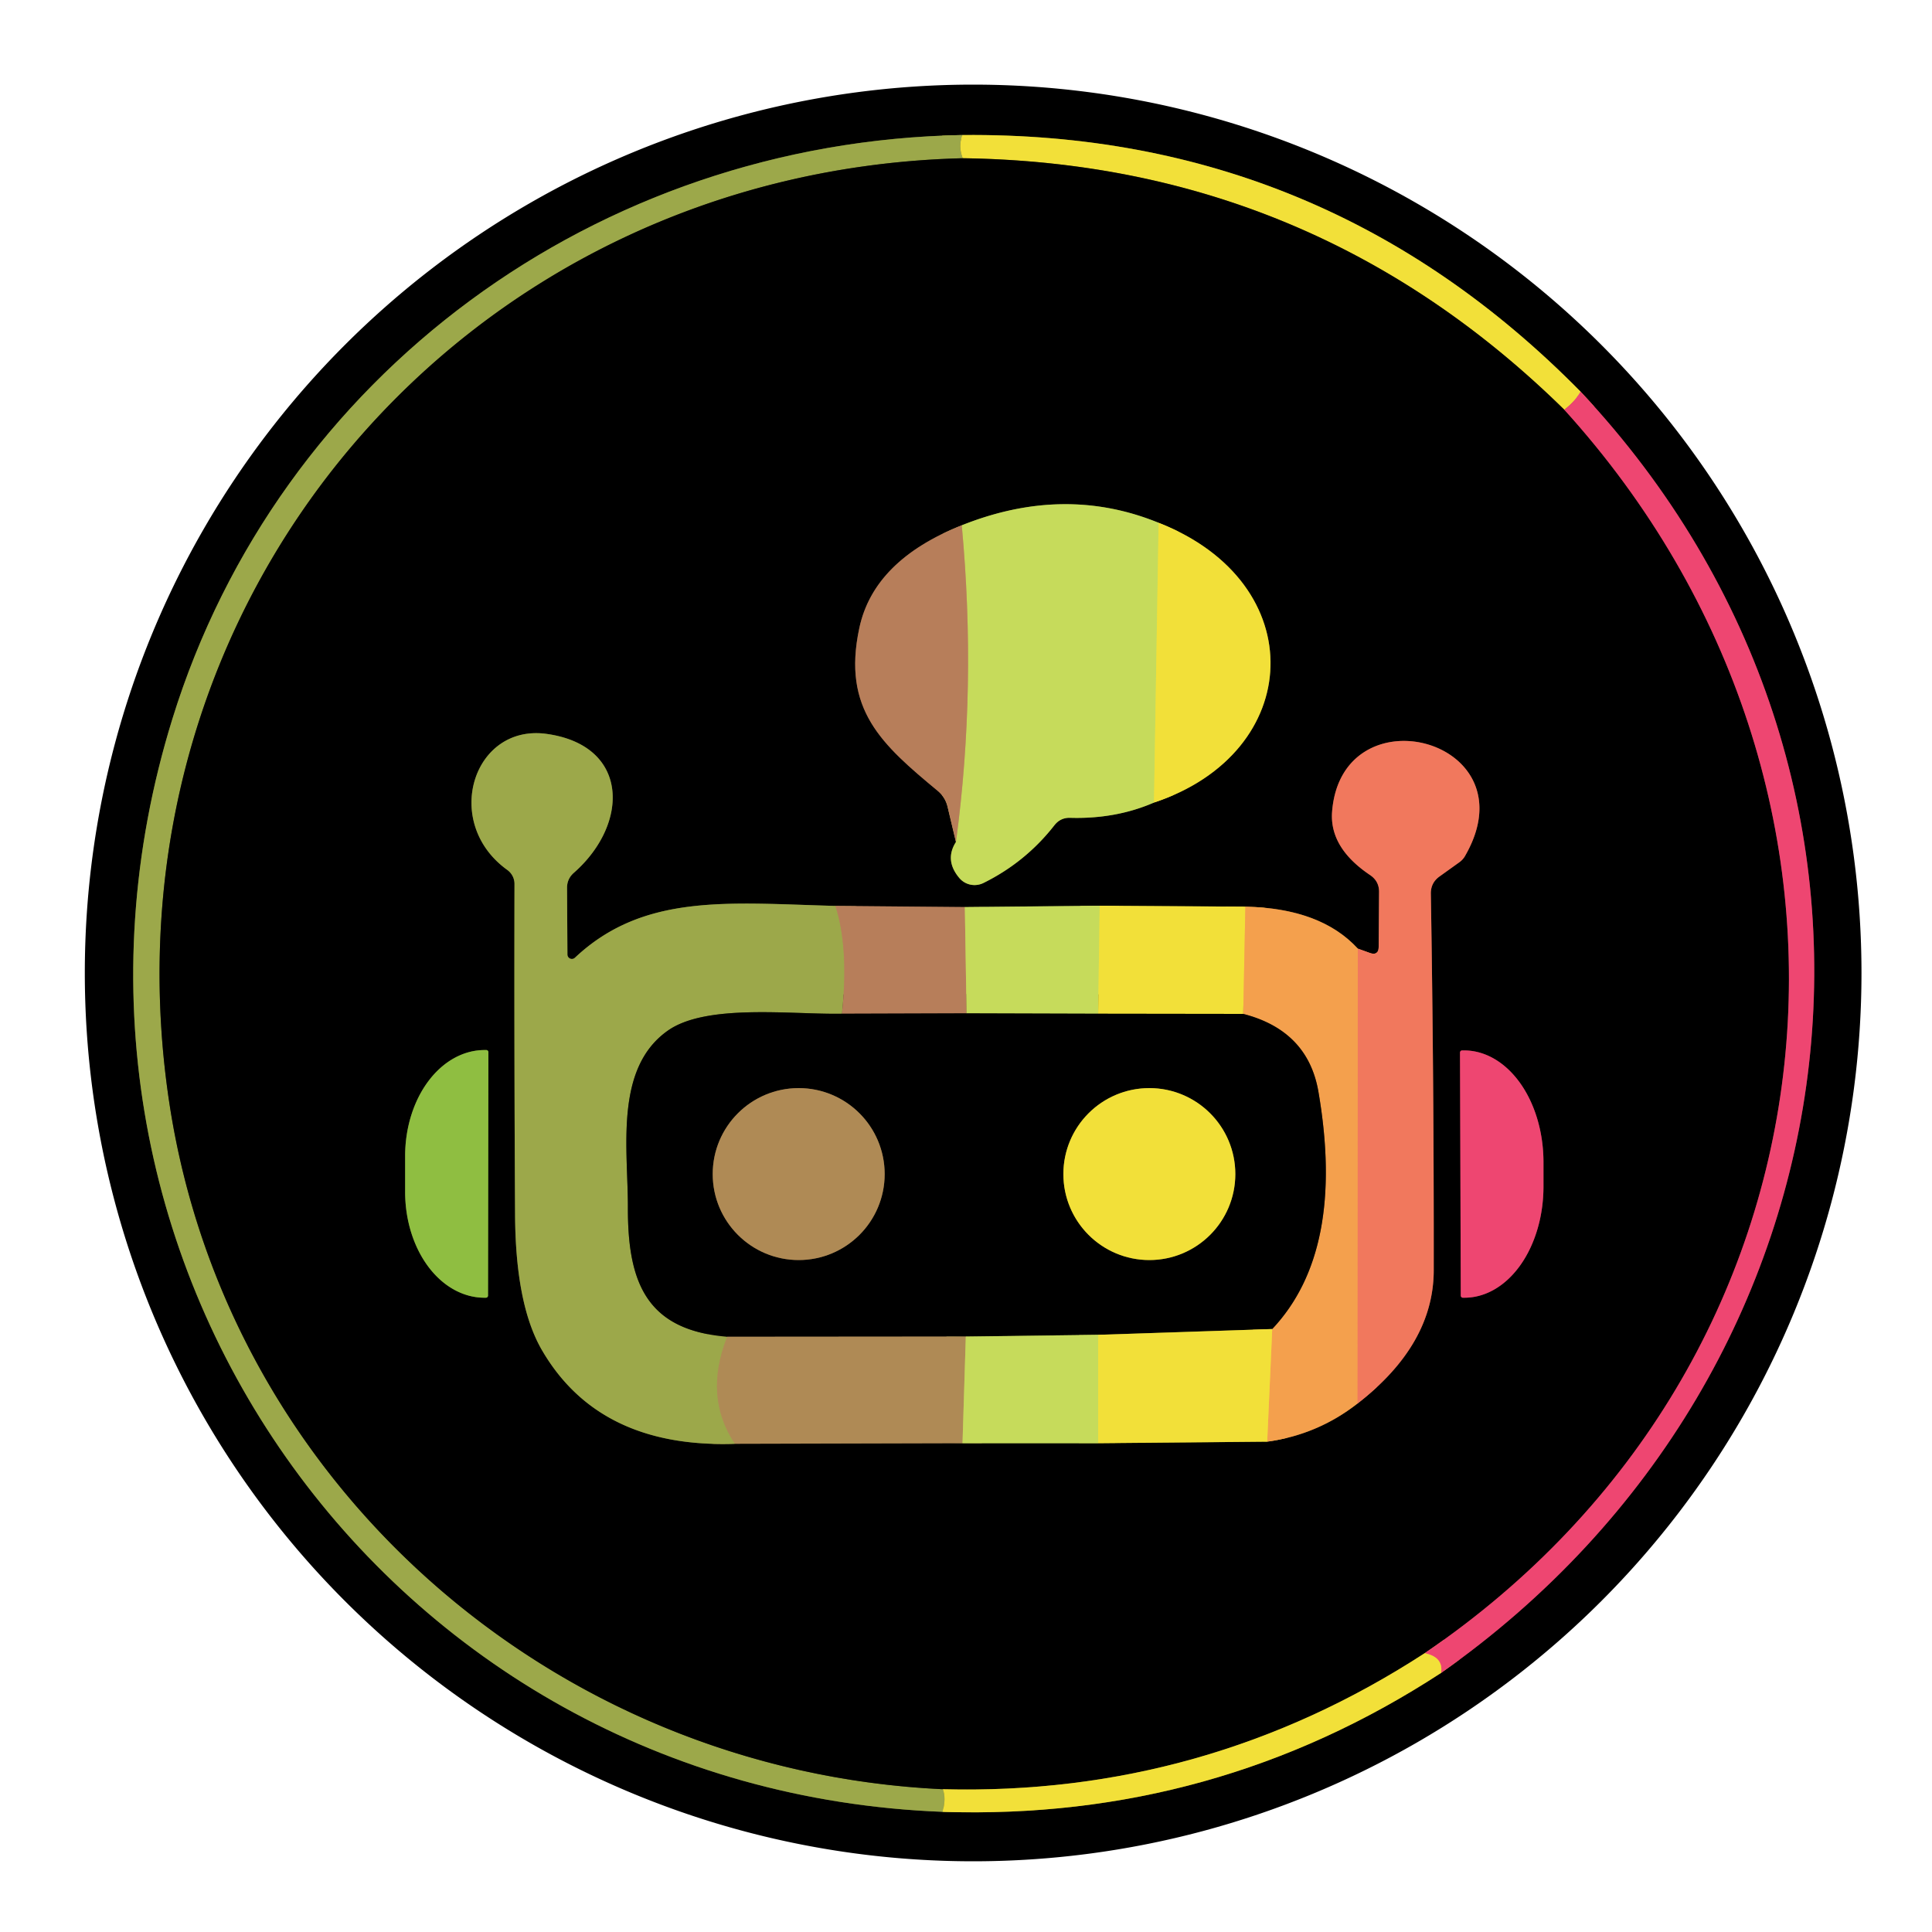 <?xml version="1.0" encoding="UTF-8" standalone="no"?>
<!DOCTYPE svg PUBLIC "-//W3C//DTD SVG 1.1//EN" "http://www.w3.org/Graphics/SVG/1.1/DTD/svg11.dtd">
<svg xmlns="http://www.w3.org/2000/svg" version="1.1" viewBox="0.00 0.00 100.00 100.00">
<g stroke-width="2.00" fill="none" stroke-linecap="butt">
<path stroke="#79701d" vector-effect="non-scaling-stroke" d="
  M 48.79 93.78
  Q 62.86 94.24 74.59 86.59"
/>
<path stroke="#772339" vector-effect="non-scaling-stroke" d="
  M 74.59 86.59
  C 96.93 70.88 100.63 40.33 81.81 20.27"
/>
<path stroke="#79701d" vector-effect="non-scaling-stroke" d="
  M 81.81 20.27
  Q 68.56 6.81 49.82 6.99"
/>
<path stroke="#4e5425" vector-effect="non-scaling-stroke" d="
  M 49.82 6.99
  C 30.88 7.33 14.43 19.42 8.92 37.22
  C 0.37 64.84 19.89 92.67 48.79 93.78"
/>
<path stroke="#c7c442" vector-effect="non-scaling-stroke" d="
  M 49.82 6.99
  Q 49.58 7.55 49.83 8.19"
/>
<path stroke="#4e5425" vector-effect="non-scaling-stroke" d="
  M 49.83 8.19
  C 23.95 8.84 5.06 31.15 8.71 56.72
  C 11.54 76.59 28.46 91.66 48.80 92.61"
/>
<path stroke="#c7c442" vector-effect="non-scaling-stroke" d="
  M 48.80 92.61
  Q 48.98 93.07 48.79 93.78"
/>
<path stroke="#f09355" vector-effect="non-scaling-stroke" d="
  M 81.81 20.27
  Q 81.53 20.77 80.97 21.21"
/>
<path stroke="#79701d" vector-effect="non-scaling-stroke" d="
  M 80.97 21.21
  Q 67.97 8.44 49.83 8.19"
/>
<path stroke="#772339" vector-effect="non-scaling-stroke" d="
  M 80.97 21.21
  C 98.81 40.88 95.90 70.50 73.74 85.57"
/>
<path stroke="#79701d" vector-effect="non-scaling-stroke" d="
  M 73.74 85.57
  Q 62.36 92.96 48.80 92.61"
/>
<path stroke="#f09355" vector-effect="non-scaling-stroke" d="
  M 74.59 86.59
  Q 74.72 85.77 73.74 85.57"
/>
<path stroke="#5c3f2d" vector-effect="non-scaling-stroke" d="
  M 49.78 27.19
  Q 45.23 29.00 44.48 32.50
  C 43.57 36.73 45.65 38.54 48.54 40.94
  Q 48.92 41.26 49.04 41.73
  L 49.48 43.58"
/>
<path stroke="#636e2e" vector-effect="non-scaling-stroke" d="
  M 49.48 43.58
  Q 48.88 44.52 49.65 45.44
  A 1.04 1.03 -33.0 0 0 50.91 45.70
  Q 53.09 44.62 54.58 42.71
  Q 54.89 42.32 55.38 42.33
  Q 57.75 42.40 59.73 41.54"
/>
<path stroke="#79701d" vector-effect="non-scaling-stroke" d="
  M 59.73 41.54
  C 67.54 38.95 67.92 30.17 59.97 27.06"
/>
<path stroke="#636e2e" vector-effect="non-scaling-stroke" d="
  M 59.97 27.06
  Q 55.09 25.07 49.78 27.19"
/>
<path stroke="#dcde4a" vector-effect="non-scaling-stroke" d="
  M 59.97 27.06
  L 59.73 41.54"
/>
<path stroke="#bfad5b" vector-effect="non-scaling-stroke" d="
  M 49.48 43.58
  Q 50.56 35.58 49.78 27.19"
/>
<path stroke="#58452b" vector-effect="non-scaling-stroke" d="
  M 38.04 74.73
  L 49.82 74.70"
/>
<path stroke="#636e2e" vector-effect="non-scaling-stroke" d="
  M 49.82 74.70
  L 56.84 74.70"
/>
<path stroke="#79701d" vector-effect="non-scaling-stroke" d="
  M 56.84 74.70
  L 65.59 74.62"
/>
<path stroke="#7a5027" vector-effect="non-scaling-stroke" d="
  M 65.59 74.62
  Q 68.20 74.26 70.26 72.65"
/>
<path stroke="#793c2f" vector-effect="non-scaling-stroke" d="
  M 70.26 72.65
  Q 74.21 69.59 74.21 65.74
  Q 74.22 55.99 74.06 46.24
  Q 74.06 45.70 74.49 45.38
  L 75.55 44.62
  A 1.03 1.02 85.9 0 0 75.85 44.27
  C 79.28 38.26 69.46 35.71 68.95 42.00
  Q 68.80 43.87 70.91 45.29
  Q 71.39 45.61 71.38 46.18
  L 71.36 49.00
  Q 71.35 49.49 70.89 49.32
  L 70.28 49.10"
/>
<path stroke="#7a5027" vector-effect="non-scaling-stroke" d="
  M 70.28 49.10
  Q 68.36 47.01 64.46 46.93"
/>
<path stroke="#79701d" vector-effect="non-scaling-stroke" d="
  M 64.46 46.93
  L 56.92 46.88"
/>
<path stroke="#636e2e" vector-effect="non-scaling-stroke" d="
  M 56.92 46.88
  L 49.94 46.95"
/>
<path stroke="#5c3f2d" vector-effect="non-scaling-stroke" d="
  M 49.94 46.95
  L 43.24 46.89"
/>
<path stroke="#4e5425" vector-effect="non-scaling-stroke" d="
  M 43.24 46.89
  C 37.71 46.74 33.32 46.22 29.76 49.57
  A 0.23 0.23 0.0 0 1 29.37 49.40
  L 29.35 45.95
  Q 29.35 45.48 29.71 45.17
  C 32.58 42.64 32.58 38.60 28.32 37.99
  C 24.49 37.43 22.85 42.58 26.26 45.03
  A 0.90 0.88 18.4 0 1 26.63 45.75
  Q 26.61 54.31 26.66 62.84
  Q 26.68 67.52 28.05 69.88
  Q 31.01 74.97 38.04 74.73"
/>
<path stroke="#aa9352" vector-effect="non-scaling-stroke" d="
  M 43.24 46.89
  Q 43.94 49.05 43.58 52.47"
/>
<path stroke="#4e5425" vector-effect="non-scaling-stroke" d="
  M 43.58 52.47
  C 40.98 52.52 36.56 51.93 34.56 53.35
  C 31.78 55.31 32.51 59.51 32.50 62.52
  C 32.49 66.44 33.50 68.85 37.64 69.19"
/>
<path stroke="#a69950" vector-effect="non-scaling-stroke" d="
  M 37.64 69.19
  Q 36.41 72.30 38.04 74.73"
/>
<path stroke="#79701d" vector-effect="non-scaling-stroke" d="
  M 65.85 68.79
  L 56.84 69.09"
/>
<path stroke="#636e2e" vector-effect="non-scaling-stroke" d="
  M 56.84 69.09
  L 49.99 69.18"
/>
<path stroke="#58452b" vector-effect="non-scaling-stroke" d="
  M 49.99 69.18
  L 37.64 69.19"
/>
<path stroke="#bfad5b" vector-effect="non-scaling-stroke" d="
  M 49.94 46.95
  L 50.03 52.45"
/>
<path stroke="#5c3f2d" vector-effect="non-scaling-stroke" d="
  M 50.03 52.45
  L 43.58 52.47"
/>
<path stroke="#bbb358" vector-effect="non-scaling-stroke" d="
  M 49.99 69.18
  L 49.82 74.70"
/>
<path stroke="#f3c043" vector-effect="non-scaling-stroke" d="
  M 65.59 74.62
  L 65.85 68.79"
/>
<path stroke="#7a5027" vector-effect="non-scaling-stroke" d="
  M 65.85 68.79
  Q 69.66 64.75 68.24 56.50
  Q 67.69 53.34 64.35 52.48"
/>
<path stroke="#dcde4a" vector-effect="non-scaling-stroke" d="
  M 56.92 46.88
  L 56.84 52.47"
/>
<path stroke="#636e2e" vector-effect="non-scaling-stroke" d="
  M 56.84 52.47
  L 50.03 52.45"
/>
<path stroke="#f3c043" vector-effect="non-scaling-stroke" d="
  M 64.46 46.93
  L 64.35 52.48"
/>
<path stroke="#79701d" vector-effect="non-scaling-stroke" d="
  M 64.35 52.48
  L 56.84 52.47"
/>
<path stroke="#dcde4a" vector-effect="non-scaling-stroke" d="
  M 56.84 74.70
  L 56.84 69.09"
/>
<path stroke="#f38c55" vector-effect="non-scaling-stroke" d="
  M 70.26 72.65
  L 70.28 49.10"
/>
<path stroke="#485f21" vector-effect="non-scaling-stroke" d="
  M 25.26 67.06
  L 25.28 54.46
  A 0.11 0.11 0.0 0 0 25.17 54.35
  L 25.09 54.35
  A 5.48 4.11 -89.9 0 0 20.97 59.83
  L 20.97 61.69
  A 5.48 4.11 -89.9 0 0 25.07 67.17
  L 25.15 67.17
  A 0.11 0.11 0.0 0 0 25.26 67.06"
/>
<path stroke="#772339" vector-effect="non-scaling-stroke" d="
  M 75.57 54.48
  L 75.61 67.06
  A 0.11 0.11 0.0 0 0 75.72 67.17
  L 75.81 67.17
  A 5.77 4.10 89.8 0 0 79.89 61.38
  L 79.89 60.12
  A 5.77 4.10 89.8 0 0 75.77 54.37
  L 75.68 54.37
  A 0.11 0.11 0.0 0 0 75.57 54.48"
/>
<path stroke="#58452b" vector-effect="non-scaling-stroke" d="
  M 45.79 60.77
  A 4.45 4.45 0.0 0 0 41.34 56.32
  A 4.45 4.45 0.0 0 0 36.89 60.77
  A 4.45 4.45 0.0 0 0 41.34 65.22
  A 4.45 4.45 0.0 0 0 45.79 60.77"
/>
<path stroke="#79701d" vector-effect="non-scaling-stroke" d="
  M 63.94 60.77
  A 4.45 4.45 0.0 0 0 59.49 56.32
  A 4.45 4.45 0.0 0 0 55.04 60.77
  A 4.45 4.45 0.0 0 0 59.49 65.22
  A 4.45 4.45 0.0 0 0 63.94 60.77"
/>
</g>
<path fill="#000000" d="
  M 96.35 50.36
  A 45.98 45.98 0.0 0 1 50.37 96.34
  A 45.98 45.98 0.0 0 1 4.39 50.36
  A 45.98 45.98 0.0 0 1 50.37 4.38
  A 45.98 45.98 0.0 0 1 96.35 50.36
  Z
  M 48.79 93.78
  Q 62.86 94.24 74.59 86.59
  C 96.93 70.88 100.63 40.33 81.81 20.27
  Q 68.56 6.81 49.82 6.99
  C 30.88 7.33 14.43 19.42 8.92 37.22
  C 0.37 64.84 19.89 92.67 48.79 93.78
  Z"
/>
<path fill="#9ca84a" d="
  M 49.82 6.99
  Q 49.58 7.55 49.83 8.19
  C 23.95 8.84 5.06 31.15 8.71 56.72
  C 11.54 76.59 28.46 91.66 48.80 92.61
  Q 48.98 93.07 48.79 93.78
  C 19.89 92.67 0.37 64.84 8.92 37.22
  C 14.43 19.42 30.88 7.33 49.82 6.99
  Z"
/>
<path fill="#f2e039" d="
  M 49.82 6.99
  Q 68.56 6.81 81.81 20.27
  Q 81.53 20.77 80.97 21.21
  Q 67.97 8.44 49.83 8.19
  Q 49.58 7.55 49.82 6.99
  Z"
/>
<path fill="#000000" d="
  M 49.83 8.19
  Q 67.97 8.44 80.97 21.21
  C 98.81 40.88 95.90 70.50 73.74 85.57
  Q 62.36 92.96 48.80 92.61
  C 28.46 91.66 11.54 76.59 8.71 56.72
  C 5.06 31.15 23.95 8.84 49.83 8.19
  Z
  M 49.78 27.19
  Q 45.23 29.00 44.48 32.50
  C 43.57 36.73 45.65 38.54 48.54 40.94
  Q 48.92 41.26 49.04 41.73
  L 49.48 43.58
  Q 48.88 44.52 49.65 45.44
  A 1.04 1.03 -33.0 0 0 50.91 45.70
  Q 53.09 44.62 54.58 42.71
  Q 54.89 42.32 55.38 42.33
  Q 57.75 42.40 59.73 41.54
  C 67.54 38.95 67.92 30.17 59.97 27.06
  Q 55.09 25.07 49.78 27.19
  Z
  M 38.04 74.73
  L 49.82 74.70
  L 56.84 74.70
  L 65.59 74.62
  Q 68.20 74.26 70.26 72.65
  Q 74.21 69.59 74.21 65.74
  Q 74.22 55.99 74.06 46.24
  Q 74.06 45.70 74.49 45.38
  L 75.55 44.62
  A 1.03 1.02 85.9 0 0 75.85 44.27
  C 79.28 38.26 69.46 35.71 68.95 42.00
  Q 68.80 43.87 70.91 45.29
  Q 71.39 45.61 71.38 46.18
  L 71.36 49.00
  Q 71.35 49.49 70.89 49.32
  L 70.28 49.10
  Q 68.36 47.01 64.46 46.93
  L 56.92 46.88
  L 49.94 46.95
  L 43.24 46.89
  C 37.71 46.74 33.32 46.22 29.76 49.57
  A 0.23 0.23 0.0 0 1 29.37 49.40
  L 29.35 45.95
  Q 29.35 45.48 29.71 45.17
  C 32.58 42.64 32.58 38.60 28.32 37.99
  C 24.49 37.43 22.85 42.58 26.26 45.03
  A 0.90 0.88 18.4 0 1 26.63 45.75
  Q 26.61 54.31 26.66 62.84
  Q 26.68 67.52 28.05 69.88
  Q 31.01 74.97 38.04 74.73
  Z
  M 25.26 67.06
  L 25.28 54.46
  A 0.11 0.11 0.0 0 0 25.17 54.35
  L 25.09 54.35
  A 5.48 4.11 -89.9 0 0 20.97 59.83
  L 20.97 61.69
  A 5.48 4.11 -89.9 0 0 25.07 67.17
  L 25.15 67.17
  A 0.11 0.11 0.0 0 0 25.26 67.06
  Z
  M 75.57 54.48
  L 75.61 67.06
  A 0.11 0.11 0.0 0 0 75.72 67.17
  L 75.81 67.17
  A 5.77 4.10 89.8 0 0 79.89 61.38
  L 79.89 60.12
  A 5.77 4.10 89.8 0 0 75.77 54.37
  L 75.68 54.37
  A 0.11 0.11 0.0 0 0 75.57 54.48
  Z"
/>
<path fill="#ee4671" d="
  M 81.81 20.27
  C 100.63 40.33 96.93 70.88 74.59 86.59
  Q 74.72 85.77 73.74 85.57
  C 95.90 70.50 98.81 40.88 80.97 21.21
  Q 81.53 20.77 81.81 20.27
  Z"
/>
<path fill="#c6db5b" d="
  M 59.97 27.06
  L 59.73 41.54
  Q 57.75 42.40 55.38 42.33
  Q 54.89 42.32 54.58 42.71
  Q 53.09 44.62 50.91 45.70
  A 1.04 1.03 -33.0 0 1 49.65 45.44
  Q 48.88 44.52 49.48 43.58
  Q 50.56 35.58 49.78 27.19
  Q 55.09 25.07 59.97 27.06
  Z"
/>
<path fill="#b77e5a" d="
  M 49.78 27.19
  Q 50.56 35.58 49.48 43.58
  L 49.04 41.73
  Q 48.92 41.26 48.54 40.94
  C 45.65 38.54 43.57 36.73 44.48 32.50
  Q 45.23 29.00 49.78 27.19
  Z"
/>
<path fill="#f2e039" d="
  M 59.97 27.06
  C 67.92 30.17 67.54 38.95 59.73 41.54
  L 59.97 27.06
  Z"
/>
<path fill="#9ca84a" d="
  M 43.24 46.89
  Q 43.94 49.05 43.58 52.47
  C 40.98 52.52 36.56 51.93 34.56 53.35
  C 31.78 55.31 32.51 59.51 32.50 62.52
  C 32.49 66.44 33.50 68.85 37.64 69.19
  Q 36.41 72.30 38.04 74.73
  Q 31.01 74.97 28.05 69.88
  Q 26.68 67.52 26.66 62.84
  Q 26.61 54.31 26.63 45.75
  A 0.90 0.88 18.4 0 0 26.26 45.03
  C 22.85 42.58 24.49 37.43 28.32 37.99
  C 32.58 38.60 32.58 42.64 29.71 45.17
  Q 29.35 45.48 29.35 45.95
  L 29.37 49.40
  A 0.23 0.23 0.0 0 0 29.76 49.57
  C 33.32 46.22 37.71 46.74 43.24 46.89
  Z"
/>
<path fill="#f1785d" d="
  M 70.26 72.65
  L 70.28 49.10
  L 70.89 49.32
  Q 71.35 49.49 71.36 49.00
  L 71.38 46.18
  Q 71.39 45.61 70.91 45.29
  Q 68.80 43.87 68.95 42.00
  C 69.46 35.71 79.28 38.26 75.85 44.27
  A 1.03 1.02 85.9 0 1 75.55 44.62
  L 74.49 45.38
  Q 74.06 45.70 74.06 46.24
  Q 74.22 55.99 74.21 65.74
  Q 74.21 69.59 70.26 72.65
  Z"
/>
<path fill="#b77e5a" d="
  M 43.24 46.89
  L 49.94 46.95
  L 50.03 52.45
  L 43.58 52.47
  Q 43.94 49.05 43.24 46.89
  Z"
/>
<path fill="#c6db5b" d="
  M 56.92 46.88
  L 56.84 52.47
  L 50.03 52.45
  L 49.94 46.95
  L 56.92 46.88
  Z"
/>
<path fill="#f2e039" d="
  M 56.92 46.88
  L 64.46 46.93
  L 64.35 52.48
  L 56.84 52.47
  L 56.92 46.88
  Z"
/>
<path fill="#f4a04d" d="
  M 64.46 46.93
  Q 68.36 47.01 70.28 49.10
  L 70.26 72.65
  Q 68.20 74.26 65.59 74.62
  L 65.85 68.79
  Q 69.66 64.75 68.24 56.50
  Q 67.69 53.34 64.35 52.48
  L 64.46 46.93
  Z"
/>
<path fill="#000000" d="
  M 43.58 52.47
  L 50.03 52.45
  L 56.84 52.47
  L 64.35 52.48
  Q 67.69 53.34 68.24 56.50
  Q 69.66 64.75 65.85 68.79
  L 56.84 69.09
  L 49.99 69.18
  L 37.64 69.19
  C 33.50 68.85 32.49 66.44 32.50 62.52
  C 32.51 59.51 31.78 55.31 34.56 53.35
  C 36.56 51.93 40.98 52.52 43.58 52.47
  Z
  M 45.79 60.77
  A 4.45 4.45 0.0 0 0 41.34 56.32
  A 4.45 4.45 0.0 0 0 36.89 60.77
  A 4.45 4.45 0.0 0 0 41.34 65.22
  A 4.45 4.45 0.0 0 0 45.79 60.77
  Z
  M 63.94 60.77
  A 4.45 4.45 0.0 0 0 59.49 56.32
  A 4.45 4.45 0.0 0 0 55.04 60.77
  A 4.45 4.45 0.0 0 0 59.49 65.22
  A 4.45 4.45 0.0 0 0 63.94 60.77
  Z"
/>
<path fill="#8fbe41" d="
  M 25.26 67.06
  A 0.11 0.11 0.0 0 1 25.15 67.17
  L 25.07 67.17
  A 5.48 4.11 -89.9 0 1 20.97 61.69
  L 20.97 59.83
  A 5.48 4.11 -89.9 0 1 25.09 54.35
  L 25.17 54.35
  A 0.11 0.11 0.0 0 1 25.28 54.46
  L 25.26 67.06
  Z"
/>
<path fill="#ee4671" d="
  M 75.57 54.48
  A 0.11 0.11 0.0 0 1 75.68 54.37
  L 75.77 54.37
  A 5.77 4.10 89.8 0 1 79.89 60.12
  L 79.89 61.38
  A 5.77 4.10 89.8 0 1 75.81 67.17
  L 75.72 67.17
  A 0.11 0.11 0.0 0 1 75.61 67.06
  L 75.57 54.48
  Z"
/>
<circle fill="#af8a55" cx="41.34" cy="60.77" r="4.45"/>
<circle fill="#f2e039" cx="59.49" cy="60.77" r="4.45"/>
<path fill="#f2e039" d="
  M 65.85 68.79
  L 65.59 74.62
  L 56.84 74.70
  L 56.84 69.09
  L 65.85 68.79
  Z"
/>
<path fill="#af8a55" d="
  M 49.99 69.18
  L 49.82 74.70
  L 38.04 74.73
  Q 36.41 72.30 37.64 69.19
  L 49.99 69.18
  Z"
/>
<path fill="#c6db5b" d="
  M 56.84 69.09
  L 56.84 74.70
  L 49.82 74.70
  L 49.99 69.18
  L 56.84 69.09
  Z"
/>
<path fill="#f2e039" d="
  M 73.74 85.57
  Q 74.72 85.77 74.59 86.59
  Q 62.86 94.24 48.79 93.78
  Q 48.98 93.07 48.80 92.61
  Q 62.36 92.96 73.74 85.57
  Z"
/>
</svg>
